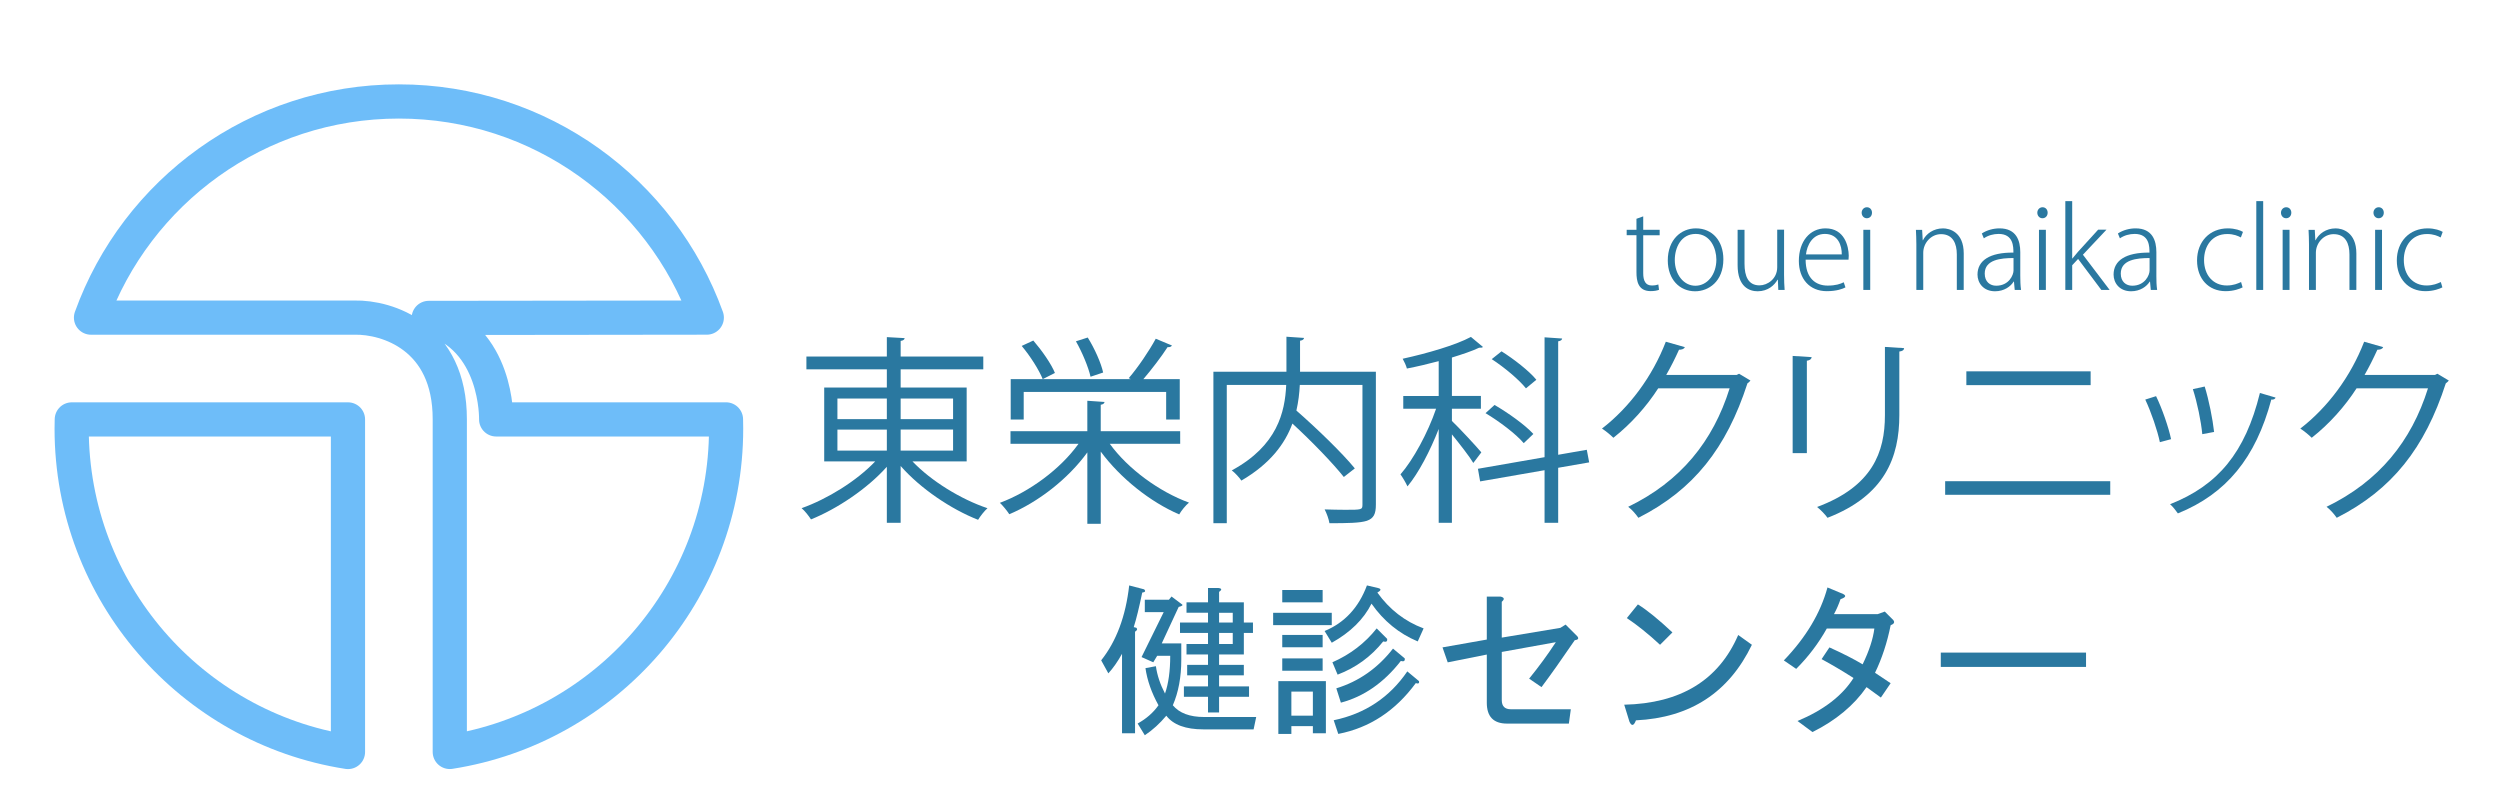 <?xml version="1.0" encoding="iso-8859-1"?>
<!-- Generator: Adobe Illustrator 12.0.0, SVG Export Plug-In . SVG Version: 6.00 Build 51448)  -->
<!DOCTYPE svg PUBLIC "-//W3C//DTD SVG 1.1//EN" "http://www.w3.org/Graphics/SVG/1.1/DTD/svg11.dtd">
<svg  version="1.1" id="&#x30EC;&#x30A4;&#x30E4;&#x30FC;_1" xmlns="http://www.w3.org/2000/svg" xmlns:xlink="http://www.w3.org/1999/xlink"
	 width="224.891" height="73" viewBox="8.247 -29.388 224.891 73"
	 style="overflow:visible;enable-background:new 8.247 -29.388 224.891 73;" xml:space="preserve">
<g>
	<path style="fill:none;stroke:#6EBDF9;stroke-width:3.077;stroke-linejoin:round;" d="M39.549,8.342H14.706
		c-0.007,0.275-0.013,0.555-0.013,0.832c0,14.699,10.774,26.883,24.856,29.084V8.342z"/>
	<path style="fill:none;stroke:#6EBDF9;stroke-width:3.077;stroke-linejoin:round;" d="M16.434-0.816H40.15
		c2.898-0.062,8.573,1.688,8.558,9.156v29.914c14.083-2.201,24.857-14.383,24.857-29.082c0-0.278-0.003-0.557-0.012-0.832H52.88
		c0,0,0.188-7.39-6.067-9.128l25.014-0.031C67.733-12.155,56.88-20.261,44.129-20.261C31.38-20.261,20.523-12.155,16.434-0.816z"/>
</g>
<rect x="0" y="0" style="fill:none;" width="98.708" height="39.234"/>
<rect x="17.422" y="-17.977" style="fill:none;" width="174.841" height="59.884"/>
<g>
	<path style="fill:#2A78A0;" d="M95.206,12.116h-4.878c1.674,1.764,4.374,3.42,6.75,4.213c-0.288,0.252-0.647,0.719-0.846,1.043
		c-2.431-0.953-5.185-2.808-6.966-4.842v5.111h-1.242v-5.039c-1.765,1.98-4.464,3.779-6.822,4.734
		c-0.198-0.308-0.558-0.774-0.846-1.01c2.322-0.826,4.95-2.447,6.624-4.211h-4.59V5.473h5.634V3.835h-7.236V2.683h7.236V0.938
		l1.602,0.09c-0.018,0.126-0.107,0.217-0.359,0.252v1.404H96.7v1.152h-7.434v1.638h5.939V12.116z M83.578,6.464v1.854h4.446V6.464
		H83.578z M83.578,9.255v1.89h4.446v-1.89H83.578z M93.982,6.464h-4.716v1.854h4.716V6.464z M93.982,11.144v-1.89h-4.716v1.89
		H93.982z"/>
	<path style="fill:#2A78A0;" d="M114.413,10.532h-6.336c1.637,2.268,4.463,4.32,7.127,5.293c-0.306,0.252-0.684,0.719-0.881,1.061
		c-2.593-1.114-5.293-3.258-7.057-5.65v6.498h-1.206v-6.427c-1.746,2.411-4.446,4.481-7.021,5.563
		c-0.198-0.307-0.576-0.773-0.846-1.025c2.664-0.99,5.454-3.043,7.074-5.311h-6.12V9.399h6.912V6.663l1.548,0.108
		c-0.019,0.126-0.107,0.216-0.342,0.252v2.376h7.146L114.413,10.532L114.413,10.532z M100.336,5.87v2.484h-1.17V4.717h10.799
		l-0.18-0.09c0.812-0.936,1.836-2.447,2.43-3.545l1.459,0.611c-0.09,0.126-0.217,0.162-0.396,0.145
		c-0.558,0.863-1.439,2.016-2.178,2.879h3.274v3.637h-1.224V5.87H100.336z M102.046,4.717c-0.323-0.809-1.115-2.069-1.89-2.987
		l1.044-0.485c0.774,0.899,1.62,2.105,1.944,2.916L102.046,4.717z M106.096,0.974c0.611,0.972,1.205,2.304,1.386,3.149l-1.134,0.379
		c-0.181-0.828-0.738-2.178-1.314-3.187L106.096,0.974z"/>
	<path style="fill:#2A78A0;" d="M132.016,4.051v11.953c0,0.847-0.198,1.242-0.812,1.457c-0.61,0.199-1.728,0.218-3.365,0.218
		c-0.055-0.36-0.252-0.9-0.432-1.242c0.666,0.019,1.313,0.035,1.836,0.035c1.493,0,1.565,0,1.565-0.468V5.241h-5.635
		c-0.035,0.737-0.127,1.512-0.307,2.303c1.873,1.64,4.123,3.816,5.256,5.203l-0.989,0.773c-0.989-1.242-2.88-3.204-4.626-4.807
		c-0.666,1.818-1.997,3.617-4.59,5.131c-0.181-0.271-0.576-0.703-0.863-0.918c4.104-2.215,4.787-5.256,4.896-7.688h-5.346v12.438
		H117.4V4.051h6.57V0.902l1.584,0.108c-0.02,0.125-0.108,0.216-0.36,0.252v2.789H132.016z"/>
	<path style="fill:#2A78A0;" d="M138.856,8.481c0.559,0.521,2.286,2.376,2.646,2.825l-0.721,0.954
		c-0.324-0.559-1.242-1.729-1.926-2.573v7.955h-1.188V9.2c-0.773,1.98-1.817,3.979-2.809,5.166c-0.146-0.324-0.433-0.811-0.63-1.08
		c1.15-1.313,2.466-3.744,3.204-5.904h-2.952v-1.15h3.187V3.099c-0.937,0.252-1.927,0.485-2.861,0.666
		c-0.055-0.233-0.234-0.63-0.379-0.882c2.215-0.486,4.771-1.225,6.139-1.963l1.08,0.9c-0.071,0.072-0.09,0.072-0.342,0.072
		c-0.648,0.307-1.514,0.594-2.448,0.882v3.456h2.608v1.15h-2.608L138.856,8.481L138.856,8.481z M151.204,12.206l-2.789,0.486v4.949
		h-1.225v-4.732l-5.796,1.008l-0.198-1.135l5.994-1.044V0.956l1.584,0.108c-0.019,0.126-0.126,0.216-0.359,0.252v10.206l2.574-0.449
		L151.204,12.206z M142.69,7.04c1.242,0.721,2.754,1.801,3.492,2.61l-0.864,0.827c-0.702-0.827-2.178-1.943-3.438-2.699L142.69,7.04
		z M143.32,2.216c1.116,0.703,2.484,1.765,3.132,2.557l-0.936,0.773c-0.612-0.773-1.944-1.889-3.078-2.627L143.32,2.216z"/>
	<path style="fill:#2A78A0;" d="M165.712,4.844c-0.071,0.09-0.162,0.18-0.271,0.252c-1.891,5.833-4.842,9.576-9.811,12.096
		c-0.216-0.307-0.558-0.721-0.918-0.99c4.717-2.285,7.633-5.886,9.126-10.656h-6.426c-1.045,1.621-2.43,3.187-4.032,4.447
		c-0.252-0.252-0.666-0.595-1.025-0.828c2.448-1.891,4.518-4.645,5.742-7.813l1.71,0.486c-0.071,0.18-0.288,0.234-0.522,0.234
		c-0.358,0.791-0.737,1.547-1.151,2.268h6.337l0.216-0.108L165.712,4.844z"/>
	<path style="fill:#2A78A0;" d="M169.508,11.378V2.63l1.711,0.108c-0.019,0.162-0.145,0.288-0.433,0.324v8.315H169.508z
		 M179.536,1.928c-0.018,0.18-0.144,0.27-0.432,0.306v5.724c0,3.78-1.296,7.236-6.462,9.234c-0.182-0.27-0.632-0.738-0.938-0.973
		c4.986-1.854,6.104-4.932,6.104-8.262V1.82L179.536,1.928z"/>
	<path style="fill:#2A78A0;" d="M198.077,13.899v1.225h-14.851v-1.225H198.077z M196.313,4.016v1.242h-11.18V4.016H196.313z"/>
	<path style="fill:#2A78A0;" d="M202.199,6.249c0.54,1.099,1.134,2.826,1.35,3.869l-1.008,0.271
		c-0.216-1.044-0.773-2.683-1.313-3.833L202.199,6.249z M212.945,6.374c-0.036,0.162-0.217,0.199-0.378,0.181
		c-1.404,5.255-4.051,8.478-8.406,10.241c-0.145-0.215-0.468-0.629-0.702-0.828c4.303-1.69,6.769-4.643,8.082-10.006L212.945,6.374z
		 M206.573,5.383c0.378,1.207,0.72,2.935,0.846,4.086l-1.063,0.199c-0.107-1.152-0.449-2.81-0.847-4.051L206.573,5.383z"/>
	<path style="fill:#2A78A0;" d="M228.533,4.844c-0.072,0.09-0.162,0.18-0.271,0.252c-1.891,5.833-4.843,9.576-9.811,12.096
		c-0.216-0.307-0.559-0.721-0.918-0.99c4.716-2.285,7.632-5.886,9.126-10.656h-6.426c-1.044,1.621-2.431,3.187-4.032,4.447
		c-0.252-0.252-0.666-0.595-1.026-0.828c2.448-1.891,4.52-4.645,5.742-7.813l1.71,0.486c-0.071,0.18-0.288,0.234-0.521,0.234
		c-0.36,0.791-0.738,1.547-1.152,2.268h6.336l0.216-0.108L228.533,4.844z"/>
</g>
<g>
	<path style="fill:#2A78A0;" d="M155.456-9.706l0.609-0.219v1.209h1.479v0.49h-1.479v3.41c0,0.689,0.21,1.109,0.771,1.109
		c0.27,0,0.449-0.039,0.59-0.09l0.06,0.479c-0.17,0.069-0.42,0.118-0.75,0.118c-1.119,0-1.279-0.879-1.279-1.698v-3.33h-0.88v-0.489
		h0.88L155.456-9.706L155.456-9.706z"/>
	<path style="fill:#2A78A0;" d="M163.275-6.065c0,2.021-1.35,2.88-2.54,2.88c-1.39,0-2.46-1.061-2.46-2.779
		c0-1.859,1.189-2.881,2.529-2.881C162.296-8.845,163.275-7.706,163.275-6.065z M160.786-8.345c-1.312,0-1.881,1.219-1.881,2.35
		c0,1.289,0.79,2.311,1.852,2.311c1.079,0,1.889-1.021,1.889-2.352C162.645-7.026,162.116-8.345,160.786-8.345z"/>
	<path style="fill:#2A78A0;" d="M168.734-4.665c0,0.511,0.021,0.949,0.052,1.359h-0.57l-0.039-0.92h-0.031
		c-0.26,0.471-0.84,1.04-1.789,1.04c-0.729,0-1.801-0.38-1.801-2.351v-3.18h0.621v3.051c0,1.139,0.34,1.949,1.35,1.949
		c0.709,0,1.591-0.58,1.591-1.631v-3.38h0.618L168.734-4.665L168.734-4.665z"/>
	<path style="fill:#2A78A0;" d="M174.257-3.536c-0.24,0.132-0.791,0.341-1.681,0.341c-1.561,0-2.511-1.13-2.511-2.72
		c0-1.771,1-2.93,2.399-2.93c1.721,0,2.08,1.619,2.09,2.459c0,0.15-0.01,0.24-0.02,0.359h-3.859c0,1.682,0.92,2.33,1.979,2.33
		c0.739,0,1.141-0.148,1.45-0.299L174.257-3.536z M173.926-6.505c0.01-0.771-0.311-1.84-1.521-1.84c-1.119,0-1.609,1.029-1.699,1.84
		H173.926z"/>
	<path style="fill:#2A78A0;" d="M176.176-9.755c-0.271,0-0.461-0.229-0.461-0.5c0-0.261,0.2-0.49,0.471-0.49
		c0.279,0,0.459,0.22,0.459,0.49C176.645-9.956,176.445-9.755,176.176-9.755z M176.485-3.306h-0.619v-5.41h0.619V-3.306z"/>
	<path style="fill:#2A78A0;" d="M184.895-3.306h-0.62v-3.199c0-0.961-0.35-1.82-1.42-1.82c-0.909,0-1.6,0.811-1.6,1.671v3.35h-0.62
		v-4.09c0-0.521-0.02-0.899-0.04-1.319h0.56l0.052,0.938h0.02c0.29-0.579,0.939-1.069,1.812-1.069c0.56,0,1.858,0.311,1.858,2.262
		L184.895-3.306L184.895-3.306z"/>
	<path style="fill:#2A78A0;" d="M189.984-4.595c0,0.43,0.011,0.889,0.07,1.289h-0.57l-0.068-0.75h-0.03
		c-0.26,0.43-0.85,0.87-1.67,0.87c-1.062,0-1.58-0.761-1.58-1.5c0-1.271,1.109-2,3.23-1.979c0-0.53,0-1.68-1.33-1.68
		c-0.461,0-0.95,0.129-1.33,0.398l-0.181-0.439c0.47-0.311,1.061-0.459,1.591-0.459c1.528,0,1.868,1.119,1.868,2.139V-4.595z
		 M189.376-6.175c-1.131,0-2.59,0.139-2.59,1.398c0,0.75,0.489,1.091,1.028,1.091c1.16,0,1.562-0.97,1.562-1.37V-6.175
		L189.376-6.175z"/>
	<path style="fill:#2A78A0;" d="M191.975-9.755c-0.27,0-0.459-0.229-0.459-0.5c0-0.261,0.199-0.49,0.469-0.49
		c0.281,0,0.461,0.22,0.461,0.49C192.445-9.956,192.246-9.755,191.975-9.755z M192.286-3.306h-0.62v-5.41h0.62V-3.306z"/>
	<path style="fill:#2A78A0;" d="M198.024-3.306h-0.75l-2.09-2.789l-0.53,0.568v2.221h-0.618v-7.99h0.618v5.16h0.021
		c0.131-0.17,0.341-0.42,0.5-0.6l1.811-1.99h0.75l-2.118,2.25L198.024-3.306z"/>
	<path style="fill:#2A78A0;" d="M202.225-4.595c0,0.43,0.01,0.889,0.07,1.289h-0.57l-0.07-0.75h-0.028
		c-0.26,0.43-0.852,0.87-1.67,0.87c-1.062,0-1.58-0.761-1.58-1.5c0-1.271,1.108-2,3.229-1.979c0-0.53,0-1.68-1.33-1.68
		c-0.46,0-0.949,0.129-1.33,0.398l-0.18-0.439c0.47-0.311,1.061-0.459,1.59-0.459c1.53,0,1.87,1.119,1.87,2.139V-4.595
		L202.225-4.595z M201.616-6.175c-1.132,0-2.592,0.139-2.592,1.398c0,0.75,0.49,1.091,1.03,1.091c1.16,0,1.562-0.97,1.562-1.37
		V-6.175z"/>
	<path style="fill:#2A78A0;" d="M209.984-3.536c-0.239,0.121-0.79,0.341-1.528,0.341c-1.541,0-2.57-1.119-2.57-2.761
		c0-1.698,1.14-2.889,2.77-2.889c0.65,0,1.16,0.189,1.36,0.318l-0.189,0.5c-0.25-0.139-0.649-0.309-1.221-0.309
		c-1.38,0-2.09,1.09-2.09,2.34c0,1.39,0.852,2.289,2.04,2.289c0.609,0,1-0.18,1.29-0.311L209.984-3.536z"/>
	<path style="fill:#2A78A0;" d="M211.835-3.306h-0.619v-7.99h0.619V-3.306z"/>
	<path style="fill:#2A78A0;" d="M213.895-9.755c-0.27,0-0.46-0.229-0.46-0.5c0-0.261,0.2-0.49,0.47-0.49
		c0.28,0,0.461,0.22,0.461,0.49C214.364-9.956,214.165-9.755,213.895-9.755z M214.205-3.306h-0.62v-5.41h0.62V-3.306z"/>
	<path style="fill:#2A78A0;" d="M220.216-3.306h-0.621v-3.199c0-0.961-0.35-1.82-1.42-1.82c-0.909,0-1.6,0.811-1.6,1.671v3.35
		h-0.619v-4.09c0-0.521-0.021-0.899-0.041-1.319h0.561l0.05,0.938h0.021c0.289-0.579,0.938-1.069,1.81-1.069
		c0.561,0,1.86,0.311,1.86,2.262L220.216-3.306L220.216-3.306z"/>
	<path style="fill:#2A78A0;" d="M222.216-9.755c-0.271,0-0.461-0.229-0.461-0.5c0-0.261,0.2-0.49,0.471-0.49
		c0.279,0,0.459,0.22,0.459,0.49C222.684-9.956,222.484-9.755,222.216-9.755z M222.524-3.306h-0.62v-5.41h0.62V-3.306z"/>
	<path style="fill:#2A78A0;" d="M227.955-3.536c-0.239,0.121-0.79,0.341-1.53,0.341c-1.539,0-2.569-1.119-2.569-2.761
		c0-1.698,1.141-2.889,2.771-2.889c0.648,0,1.159,0.189,1.358,0.318l-0.188,0.5c-0.25-0.139-0.65-0.309-1.221-0.309
		c-1.381,0-2.091,1.09-2.091,2.34c0,1.39,0.851,2.289,2.04,2.289c0.61,0,1-0.18,1.29-0.311L227.955-3.536z"/>
</g>
<rect x="7.541" y="-26.235" style="fill:none;" width="228.411" height="71.694"/>
<g>
	<path style="fill:#2A78A0;" d="M110.352,36.575h-1.172v-7.148c-0.391,0.703-0.801,1.289-1.23,1.758l-0.645-1.172
		c1.367-1.719,2.207-3.965,2.52-6.738l1.348,0.352c0.156,0.156,0.098,0.254-0.176,0.293c-0.273,1.328-0.527,2.363-0.762,3.105
		l0.234,0.059c0.117,0.117,0.078,0.234-0.117,0.352V36.575z M114.512,28.489v1.465c0,1.563-0.254,2.93-0.762,4.102
		c0.586,0.703,1.523,1.055,2.813,1.055h4.688l-0.234,1.113h-4.512c-1.602,0-2.715-0.41-3.34-1.23
		c-0.586,0.703-1.23,1.289-1.934,1.758l-0.645-1.055c0.781-0.43,1.406-0.977,1.875-1.641c-0.625-1.133-1.016-2.246-1.172-3.34
		l0.938-0.176c0.117,0.82,0.391,1.641,0.82,2.461c0.313-0.898,0.469-2.031,0.469-3.398h-1.172l-0.352,0.586l-1.055-0.469
		l1.992-4.043h-1.699v-1.113h2.168l0.234-0.293l0.938,0.703c0.117,0.078,0.02,0.156-0.293,0.234l-1.523,3.281H114.512z
		 M117.911,29.485v0.938h2.227v0.938h-2.227v0.996h2.695v0.938h-2.695V34.7h-0.996v-1.406h-2.168v-0.938h2.168V31.36h-1.875v-0.938
		h1.875v-0.938h-1.934v-0.938h1.934v-0.996h-2.52v-0.938h2.52v-0.879h-1.934v-0.938h1.934v-1.289h0.938
		c0.313,0.039,0.332,0.156,0.059,0.352v0.938h2.227v1.816h0.82v0.938h-0.82v1.934H117.911z M117.911,25.735v0.879h1.23v-0.879
		H117.911z M117.911,27.551v0.996h1.23v-0.996H117.911z"/>
	<path style="fill:#2A78A0;" d="M122.774,25.735h5.273v1.113h-5.273V25.735z M127.52,36.575h-1.172V35.93h-1.934v0.703h-1.172
		v-4.746h4.277V36.575z M127.227,24.798h-3.633v-1.113h3.633V24.798z M123.594,27.727h3.633v1.113h-3.633V27.727z M127.227,30.95
		h-3.633v-1.113h3.633V30.95z M126.348,34.993v-2.168h-1.934v2.168H126.348z M127.403,27.376c1.797-0.742,3.066-2.109,3.809-4.102
		l0.996,0.234c0.313,0.078,0.293,0.215-0.059,0.41c1.094,1.523,2.48,2.598,4.16,3.223l-0.527,1.172
		c-1.68-0.703-3.066-1.836-4.16-3.398c-0.703,1.406-1.895,2.578-3.574,3.516L127.403,27.376z M128.106,30.188
		c1.602-0.703,2.93-1.719,3.984-3.047l0.938,0.938c0.039,0.234-0.078,0.313-0.352,0.234c-1.094,1.367-2.461,2.363-4.102,2.988
		L128.106,30.188z M128.223,35.403c2.813-0.586,5.02-2.051,6.621-4.395l1.055,0.879c0.039,0.195-0.059,0.254-0.293,0.176
		c-1.836,2.5-4.16,4.023-6.973,4.57L128.223,35.403z M128.458,32.532c2.031-0.625,3.73-1.816,5.098-3.574l1.055,0.879
		c0.039,0.234-0.078,0.313-0.352,0.234c-1.523,1.953-3.32,3.203-5.391,3.75L128.458,32.532z"/>
	<path style="fill:#2A78A0;" d="M146.915,32.423l-1.113-0.762c0.859-1.055,1.66-2.148,2.402-3.281l-4.863,0.879v4.336
		c0,0.547,0.273,0.82,0.82,0.82h5.391l-0.176,1.289h-5.566c-1.211,0-1.816-0.625-1.816-1.875v-4.336l-3.516,0.703l-0.469-1.348
		l3.984-0.703v-3.867h1.23c0.352,0.078,0.391,0.234,0.117,0.469v3.223l5.273-0.879l0.469-0.293l1.055,1.055
		c0.156,0.195,0.078,0.313-0.234,0.352C148.731,29.923,147.735,31.329,146.915,32.423z"/>
	<path style="fill:#2A78A0;" d="M165.841,28.614c-2.07,4.297-5.547,6.563-10.43,6.797c-0.195,0.508-0.391,0.547-0.586,0.117
		l-0.469-1.523c5.078-0.117,8.496-2.207,10.254-6.27L165.841,28.614z M154.591,26.212l0.996-1.23c0.82,0.508,1.855,1.348,3.105,2.52
		l-1.113,1.113C156.524,27.637,155.528,26.837,154.591,26.212z"/>
	<path style="fill:#2A78A0;" d="M173.223,25.86h3.926l0.645-0.234l0.762,0.762c0.156,0.195,0.078,0.352-0.234,0.469
		c-0.313,1.563-0.781,2.988-1.406,4.277l1.406,0.938l-0.879,1.289l-1.289-0.938c-1.133,1.641-2.754,2.988-4.863,4.043l-1.348-0.996
		c2.344-0.977,4.023-2.266,5.039-3.867c-0.977-0.625-1.934-1.191-2.871-1.699l0.703-1.055c1.211,0.547,2.207,1.055,2.988,1.523
		c0.586-1.211,0.938-2.285,1.055-3.223h-4.277c-0.742,1.328-1.66,2.539-2.754,3.633l-1.113-0.762
		c1.992-2.07,3.301-4.258,3.926-6.563l1.406,0.586c0.313,0.156,0.234,0.313-0.234,0.469C173.653,24.981,173.458,25.43,173.223,25.86
		z"/>
	<path style="fill:#2A78A0;" d="M182.833,30.606v-1.289h13.066v1.289H182.833z"/>
</g>
</svg>
